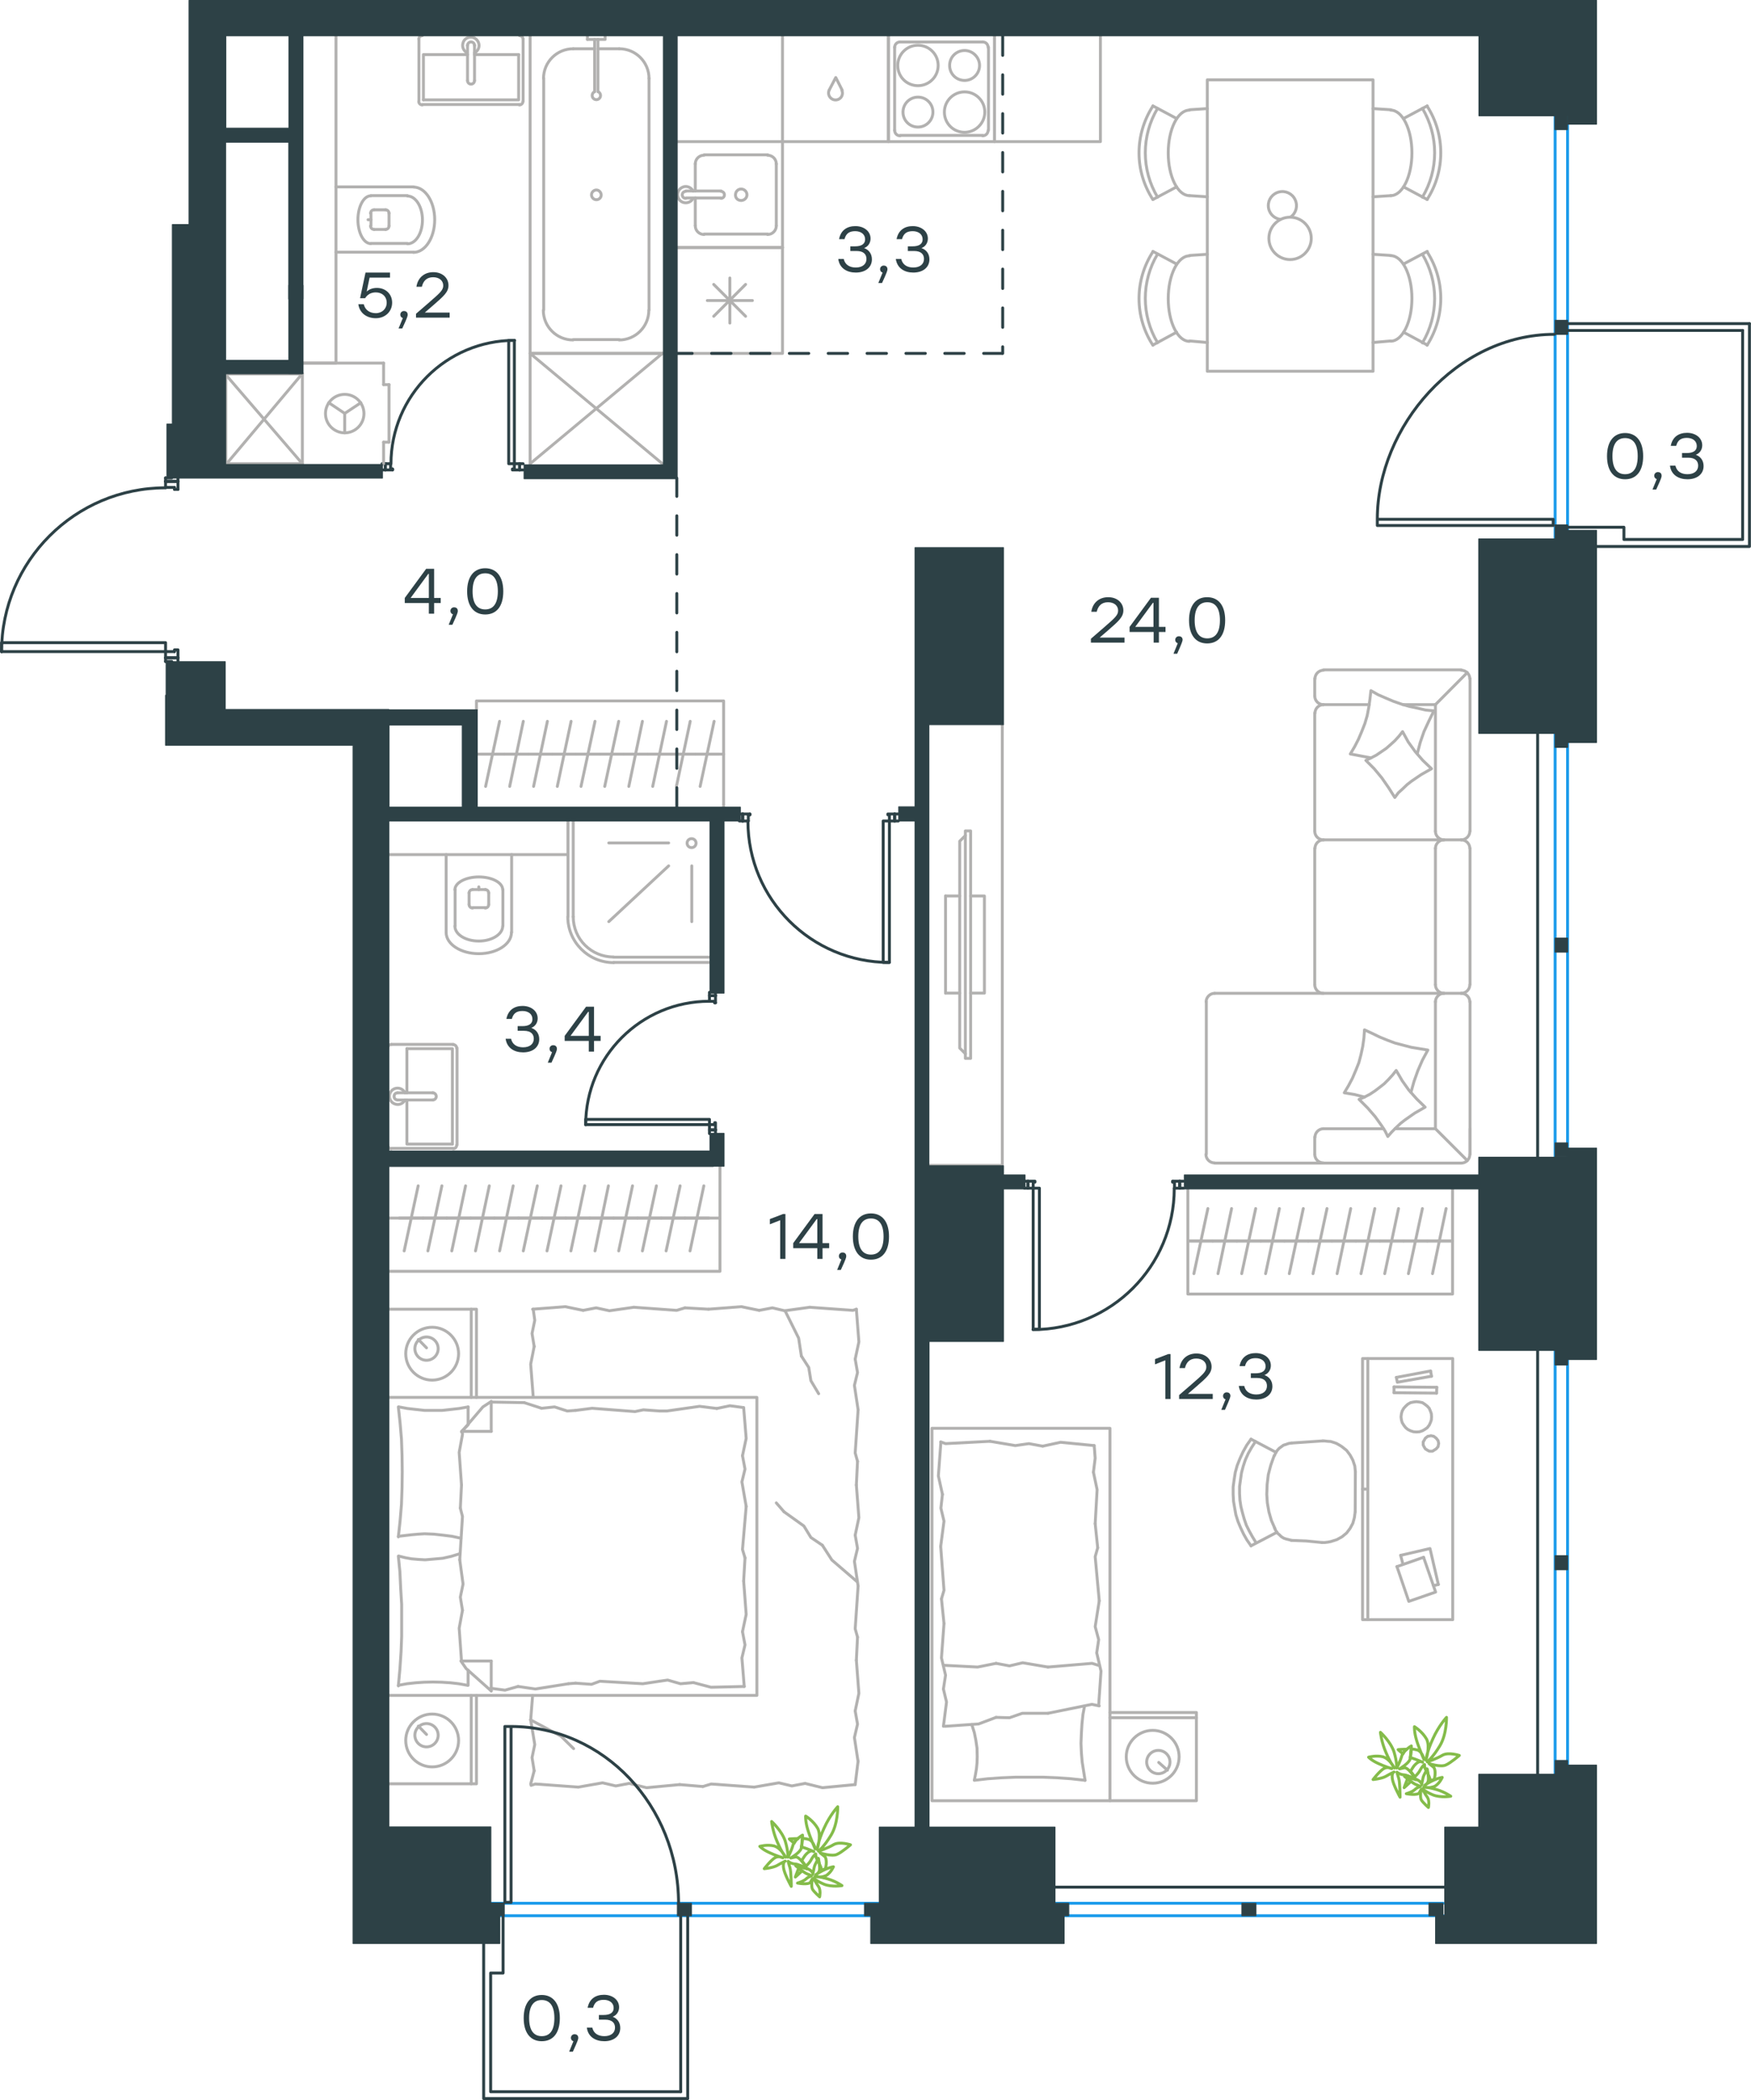 <?xml version="1.0" encoding="utf-8"?>
<!-- Generator: Adobe Illustrator 26.5.0, SVG Export Plug-In . SVG Version: 6.00 Build 0)  -->
<svg version="1.1" id="Слой_1" xmlns="http://www.w3.org/2000/svg" xmlns:xlink="http://www.w3.org/1999/xlink" x="0px" y="0px"
	 viewBox="0 0 901.1 1081" style="enable-background:new 0 0 901.1 1081;" xml:space="preserve">
<style type="text/css">
	.st0{fill:none;stroke:#B2B1B0;stroke-width:1.5;stroke-linecap:round;stroke-linejoin:round;stroke-miterlimit:10;}
	.st1{fill:none;stroke:#2D4146;stroke-width:1.5;stroke-linecap:round;stroke-linejoin:round;stroke-miterlimit:22.926;}
	.st2{fill:none;stroke:#1D9CEB;stroke-width:1.5;stroke-linecap:round;stroke-linejoin:round;stroke-miterlimit:22.926;}
	
		.st3{fill:none;stroke:#2D4146;stroke-width:1.5;stroke-linecap:round;stroke-linejoin:round;stroke-miterlimit:22.926;stroke-dasharray:10;}
	
		.st4{fill-rule:evenodd;clip-rule:evenodd;fill:#2D4146;stroke:#2D4146;stroke-width:0.5;stroke-linecap:round;stroke-linejoin:round;stroke-miterlimit:10;}
	.st5{fill:#2D4146;}
	.st6{fill:none;stroke:#84BC4A;stroke-width:1.5;stroke-linecap:round;stroke-linejoin:round;stroke-miterlimit:22.926;}
</style>
<g>
	<rect x="116.2" y="192.5" class="st0" width="39.4" height="46.2"/>
	<line class="st0" x1="155.6" y1="238.7" x2="115.7" y2="192.3"/>
	<line class="st0" x1="116.2" y1="239.2" x2="155.6" y2="192.3"/>
</g>
<line class="st1" x1="607.1" y1="611.6" x2="609" y2="611.6"/>
<polyline class="st1" points="527.2,611.6 529,611.6 531.7,611.6 "/>
<line class="st1" x1="604.4" y1="611.6" x2="607.1" y2="611.6"/>
<path class="st1" d="M531.6,684.4c40.1,0,72.7-32.5,72.7-72.7"/>
<line class="st1" x1="607.1" y1="608" x2="603.5" y2="608"/>
<line class="st1" x1="529" y1="608" x2="527.2" y2="608"/>
<line class="st1" x1="531.7" y1="611.6" x2="531.7" y2="608.5"/>
<polyline class="st1" points="529,608 532.6,608 532.6,608.5 531.7,608.5 "/>
<line class="st1" x1="604.4" y1="608.5" x2="603.5" y2="608.5"/>
<line class="st1" x1="609" y1="608" x2="607.1" y2="608"/>
<line class="st1" x1="604.4" y1="611.6" x2="604.4" y2="608.5"/>
<line class="st1" x1="603.5" y1="608.5" x2="603.5" y2="608"/>
<line class="st1" x1="529" y1="611.6" x2="529" y2="608"/>
<line class="st1" x1="607.1" y1="611.6" x2="607.1" y2="608"/>
<line class="st1" x1="529" y1="611.6" x2="529" y2="608"/>
<line class="st1" x1="607.1" y1="611.6" x2="607.1" y2="608"/>
<polygon class="st1" points="531.7,631.6 531.7,684.2 534.9,684.2 534.9,664.4 534.9,611.6 531.7,611.6 "/>
<line class="st1" x1="365.1" y1="512.5" x2="365.1" y2="510.8"/>
<polyline class="st1" points="365.1,583.5 365.1,581.6 365.1,578.9 "/>
<line class="st1" x1="365.1" y1="515.4" x2="365.1" y2="512.5"/>
<path class="st1" d="M365,515.4c-35.1,0-63.6,28.5-63.6,63.6"/>
<line class="st1" x1="368.2" y1="512.5" x2="368.2" y2="516.2"/>
<line class="st1" x1="368.2" y1="581.6" x2="368.2" y2="583.5"/>
<line class="st1" x1="365.1" y1="578.9" x2="367.8" y2="578.9"/>
<polyline class="st1" points="368.2,581.6 368.2,577.9 367.8,577.9 367.8,578.9 "/>
<line class="st1" x1="367.8" y1="515.4" x2="367.8" y2="516.2"/>
<line class="st1" x1="368.2" y1="510.8" x2="368.2" y2="512.5"/>
<line class="st1" x1="365.1" y1="515.4" x2="367.8" y2="515.4"/>
<line class="st1" x1="367.8" y1="516.2" x2="368.2" y2="516.2"/>
<line class="st1" x1="365.1" y1="581.6" x2="368.2" y2="581.6"/>
<line class="st1" x1="365.1" y1="512.5" x2="368.2" y2="512.5"/>
<line class="st1" x1="365.1" y1="581.6" x2="368.2" y2="581.6"/>
<line class="st1" x1="365.1" y1="512.5" x2="368.2" y2="512.5"/>
<polygon class="st1" points="301.4,578.9 301.4,576.2 321.4,576.2 365.1,576.2 365.1,578.9 345.1,578.9 "/>
<g>
	<line class="st1" x1="198.3" y1="238.7" x2="196.6" y2="238.7"/>
	<polyline class="st1" points="269.2,238.7 267.4,238.7 264.7,238.7 	"/>
	<line class="st1" x1="201" y1="238.7" x2="198.3" y2="238.7"/>
	<path class="st1" d="M201.2,238.8c0-35.1,28.5-63.6,63.6-63.6"/>
	<line class="st1" x1="198.3" y1="241.9" x2="202" y2="241.9"/>
	<line class="st1" x1="267.4" y1="241.9" x2="269.2" y2="241.9"/>
	<line class="st1" x1="264.7" y1="238.7" x2="264.7" y2="241.4"/>
	<polyline class="st1" points="267.4,241.9 263.7,241.9 263.7,241.4 264.7,241.4 	"/>
	<line class="st1" x1="201" y1="241.4" x2="202" y2="241.4"/>
	<line class="st1" x1="196.6" y1="241.9" x2="198.3" y2="241.9"/>
	<line class="st1" x1="201" y1="238.7" x2="201" y2="241.4"/>
	<line class="st1" x1="202" y1="241.4" x2="202" y2="241.9"/>
	<line class="st1" x1="267.4" y1="238.7" x2="267.4" y2="241.9"/>
	<line class="st1" x1="198.3" y1="238.7" x2="198.3" y2="241.9"/>
	<line class="st1" x1="267.4" y1="238.7" x2="267.4" y2="241.9"/>
	<line class="st1" x1="198.3" y1="238.7" x2="198.3" y2="241.9"/>
	<polygon class="st1" points="264.7,175.2 261.8,175.2 261.8,195 261.8,238.7 264.7,238.7 264.7,218.7 	"/>
</g>
<line class="st1" x1="382.2" y1="422.6" x2="380.5" y2="422.6"/>
<polyline class="st1" points="462.3,422.6 460.4,422.6 457.7,422.6 "/>
<line class="st1" x1="385.1" y1="422.6" x2="382.2" y2="422.6"/>
<path class="st1" d="M384.9,422.7c0,40.1,32.5,72.7,72.7,72.7"/>
<line class="st1" x1="382.2" y1="419" x2="385.9" y2="419"/>
<line class="st1" x1="460.4" y1="419" x2="462.3" y2="419"/>
<line class="st1" x1="457.7" y1="422.6" x2="457.7" y2="419.4"/>
<polyline class="st1" points="460.4,419 456.9,419 456.9,419.4 457.7,419.4 "/>
<line class="st1" x1="385.1" y1="419.4" x2="385.9" y2="419.4"/>
<line class="st1" x1="380.5" y1="419" x2="382.2" y2="419"/>
<line class="st1" x1="385.1" y1="422.6" x2="385.1" y2="419.4"/>
<line class="st1" x1="385.9" y1="419.4" x2="385.9" y2="419"/>
<line class="st1" x1="460.4" y1="422.6" x2="460.4" y2="419"/>
<line class="st1" x1="382.2" y1="422.6" x2="382.2" y2="419"/>
<line class="st1" x1="460.4" y1="422.6" x2="460.4" y2="419"/>
<line class="st1" x1="382.2" y1="422.6" x2="382.2" y2="419"/>
<polygon class="st1" points="457.7,495.4 454.5,495.4 454.5,475.3 454.5,422.6 457.7,422.6 457.7,442.6 "/>
<line class="st1" x1="85.2" y1="247.8" x2="85.2" y2="246"/>
<polyline class="st1" points="85.2,340.5 85.2,338.6 85.2,335.4 "/>
<line class="st1" x1="85.2" y1="250.9" x2="85.2" y2="247.8"/>
<path class="st1" d="M85.2,251.1c-46.6,0-84.4,37.8-84.4,84.4"/>
<line class="st1" x1="91.6" y1="247.8" x2="91.6" y2="251.9"/>
<line class="st1" x1="91.6" y1="338.6" x2="91.6" y2="340.5"/>
<line class="st1" x1="85.2" y1="335.4" x2="89.8" y2="335.4"/>
<polyline class="st1" points="91.6,338.6 91.6,334.5 89.8,334.5 89.8,335.4 "/>
<polyline class="st1" points="85.2,340.5 85.7,340.5 88.4,340.5 "/>
<line class="st1" x1="89.8" y1="250.9" x2="89.8" y2="251.9"/>
<line class="st1" x1="91.6" y1="246" x2="91.6" y2="247.8"/>
<polyline class="st1" points="85.2,246 85.7,246 88.4,246 "/>
<line class="st1" x1="85.2" y1="250.9" x2="89.8" y2="250.9"/>
<line class="st1" x1="89.8" y1="251.9" x2="91.6" y2="251.9"/>
<line class="st1" x1="85.2" y1="338.6" x2="91.6" y2="338.6"/>
<line class="st1" x1="85.2" y1="247.8" x2="91.6" y2="247.8"/>
<line class="st1" x1="85.2" y1="338.6" x2="91.6" y2="338.6"/>
<line class="st1" x1="85.2" y1="247.8" x2="91.6" y2="247.8"/>
<polygon class="st1" points="0.8,335.4 0.8,330.8 20.8,330.8 85.2,330.8 85.2,335.4 65.2,335.4 "/>
<line class="st0" x1="318.7" y1="25.1" x2="307.7" y2="25.1"/>
<path class="st0" d="M306,47.2c-0.9,0.4-1.4,1.4-1.2,2.4c0.2,1,1.1,1.7,2.1,1.7c1,0,1.9-0.7,2.1-1.7c0.2-1-0.3-2-1.2-2.4"/>
<line class="st0" x1="307.7" y1="20.3" x2="307.7" y2="47.2"/>
<line class="st0" x1="306" y1="20.3" x2="306" y2="47.2"/>
<line class="st0" x1="302.3" y1="20.3" x2="302.3" y2="18.4"/>
<polyline class="st0" points="302.3,20.3 311.4,20.3 311.4,18.4 "/>
<path class="st0" d="M306.9,97.8c-1.3,0-2.5,1.1-2.5,2.5c0,1.3,1.1,2.5,2.5,2.5c1.4,0,2.5-1.1,2.5-2.5
	C309.3,98.9,308.2,97.8,306.9,97.8"/>
<path class="st0" d="M334,40.4c0-8.5-6.9-15.3-15.3-15.3"/>
<path class="st0" d="M295,25.1c-8.5,0-15.3,6.9-15.3,15.3"/>
<path class="st0" d="M318.6,175c8.5,0,15.3-6.9,15.3-15.3"/>
<path class="st0" d="M279.6,159.7c0,8.5,6.9,15.3,15.3,15.3"/>
<line class="st0" x1="295" y1="25.1" x2="306" y2="25.1"/>
<line class="st0" x1="334" y1="40.3" x2="334" y2="159.6"/>
<line class="st0" x1="318.7" y1="174.8" x2="295" y2="174.8"/>
<line class="st0" x1="279.8" y1="159.6" x2="279.8" y2="40.3"/>
<polyline class="st0" points="340.9,181.9 272.8,181.9 272.8,18.4 "/>
<line class="st0" x1="252.8" y1="721.7" x2="269.8" y2="722"/>
<polyline class="st0" points="404,674.7 411,688.8 412.4,698 "/>
<polyline class="st0" points="412.4,698 416.2,703.9 417.3,710.7 421.3,717.4 "/>
<polyline class="st0" points="273.1,885.3 288.7,893.7 295.2,900.1 "/>
<polyline class="st0" points="441,814.1 428.1,803 423.2,795.4 "/>
<line class="st0" x1="403.5" y1="778.2" x2="399.5" y2="773.6"/>
<polyline class="st0" points="423.2,795.4 417.3,791.4 413.7,785.5 403.5,778.2 "/>
<line class="st0" x1="273.1" y1="918.3" x2="274.9" y2="911.5"/>
<line class="st0" x1="273.1" y1="885.3" x2="274.1" y2="872.7"/>
<polyline class="st0" points="274.9,911.5 273.8,904.7 275.2,898 273.1,885.3 "/>
<polyline class="st0" points="349.8,918.6 332.7,920.2 323.8,918 "/>
<polyline class="st0" points="297.6,919.9 275.5,918.3 273.3,919 "/>
<polyline class="st0" points="323.8,918 316.9,919.3 310.1,917.7 297.6,919.9 "/>
<polyline class="st0" points="440.1,918.6 423.2,920.2 414.3,918 "/>
<polyline class="st0" points="388.1,919.9 366,918.3 361.7,919.6 "/>
<polyline class="st0" points="414.3,918 407.5,919.3 400.8,917.7 388.1,919.9 "/>
<line class="st0" x1="361.7" y1="919.6" x2="349.8" y2="918.6"/>
<polyline class="st0" points="440.7,854.6 442,871.6 440.1,880.7 "/>
<polyline class="st0" points="440.1,880.7 441.3,887.5 439.7,894.4 441.6,906.9 "/>
<line class="st0" x1="441.6" y1="906.4" x2="440.1" y2="918.6"/>
<polyline class="st0" points="440.7,764.4 442,781.2 440.1,790.2 "/>
<polyline class="st0" points="441.6,816.4 440.1,838.4 441.3,842.7 "/>
<polyline class="st0" points="440.1,790.2 441.3,797 439.7,803.7 441.6,816.4 "/>
<line class="st0" x1="441.3" y1="842.7" x2="440.7" y2="854.6"/>
<polyline class="st0" points="440.7,673.9 442,690.7 440.1,699.6 "/>
<polyline class="st0" points="441.6,725.7 440.1,747.9 441.3,752.2 "/>
<polyline class="st0" points="440.1,699.6 441.3,706.5 439.7,713.1 441.6,725.7 "/>
<line class="st0" x1="441.3" y1="752.2" x2="440.7" y2="764.4"/>
<polyline class="st0" points="364.6,673.9 381.5,672.6 390.7,674.5 "/>
<polyline class="st0" points="416.7,672.9 438.9,674.5 440.7,673.9 "/>
<polyline class="st0" points="390.7,674.5 397.5,673.2 403.8,674.7 416.7,672.9 "/>
<polyline class="st0" points="274.1,673.9 290.9,672.6 300.1,674.5 "/>
<polyline class="st0" points="326.2,672.9 348.2,674.5 352.5,673.2 "/>
<polyline class="st0" points="300.1,674.5 306.8,673.2 313.6,674.7 326.2,672.9 "/>
<line class="st0" x1="352.5" y1="673.2" x2="364.6" y2="673.9"/>
<polyline class="st0" points="274.4,719 273.1,702.2 274.9,693.1 "/>
<polyline class="st0" points="274.9,693.1 273.8,686.4 275.2,679.6 274.4,673.9 "/>
<polyline class="st0" points="237.5,764.4 236.3,747.6 238,738.4 237.9,736.8 "/>
<polyline class="st0" points="237.5,855 236.3,838.1 238,828.9 "/>
<polyline class="st0" points="236.6,802.9 238,780.6 236.9,776.3 "/>
<polyline class="st0" points="238,828.9 236.9,822.1 238.3,815.4 236.6,802.9 "/>
<line class="st0" x1="236.9" y1="776.3" x2="237.5" y2="764.4"/>
<polyline class="st0" points="240.9,724.2 236.4,725 232,725.5 227.5,726 223.1,726 218.5,726 214,725.5 209.6,725 205.3,724.2 "/>
<polyline class="st0" points="205,724.2 205.9,732.5 206.6,740.8 206.9,749.2 207,757.6 206.9,766 206.6,774.4 205.9,782.8 
	205,791.1 "/>
<polyline class="st0" points="292.5,866.7 275.5,869.4 266.6,868.1 "/>
<polyline class="st0" points="266.6,868.1 259.9,870 253.1,869.1 252.5,869.1 "/>
<line class="st0" x1="296.2" y1="866.4" x2="292.5" y2="866.7"/>
<polyline class="st0" points="339.4,865.4 330.8,866.7 308.7,865.4 304.4,867 296.2,866.4 "/>
<polyline class="st0" points="383,868.1 365.9,868.5 356.8,866.1 "/>
<polyline class="st0" points="356.8,866.1 350.2,866.7 343.6,864.8 339.4,865.4 "/>
<polyline class="st0" points="343.2,726.3 360,723.9 368.9,725 "/>
<polyline class="st0" points="368.9,725 375.6,723.6 382.4,724.5 "/>
<line class="st0" x1="339.4" y1="726.3" x2="343.2" y2="726.3"/>
<polyline class="st0" points="296.2,726 304.7,724.9 326.8,726.6 331.1,725.7 339.4,726.3 "/>
<line class="st0" x1="269.8" y1="722" x2="278.7" y2="724.9"/>
<polyline class="st0" points="278.7,724.9 285.4,724.2 291.9,726.3 296.2,726 "/>
<polyline class="st0" points="205,790.8 211.8,790 215.2,789.7 218.5,789.5 223.3,789.7 227.9,790.2 232.6,790.8 237.2,791.8 "/>
<polyline class="st0" points="205,867.5 209.4,866.7 213.9,866.2 218.3,865.9 222.8,865.8 227.2,865.9 231.8,866.2 236.1,866.7 
	240.6,867.5 "/>
<polyline class="st0" points="236.8,799.7 232.3,801.1 227.9,802.1 223.4,802.5 218.8,802.9 215.3,802.7 211.8,802.4 208.5,801.8 
	205.3,801 "/>
<polyline class="st0" points="205,801 205.8,809.2 206.2,817.6 206.7,825.9 206.7,834.5 206.7,842.3 206.4,850.2 205.8,859.1 
	205,867.8 "/>
<polyline class="st0" points="382.7,813.8 384,831 382.1,839.9 "/>
<polyline class="st0" points="382.1,839.9 383.4,846.7 381.8,853.4 383,868.1 "/>
<polyline class="st0" points="382.7,724.5 384,740.4 382.1,749.3 "/>
<polyline class="st0" points="384,775.4 382.1,797.6 383.4,801.9 "/>
<polyline class="st0" points="382.1,749.3 383.4,756.2 381.8,762.8 384,775.4 "/>
<line class="st0" x1="383.4" y1="801.9" x2="382.7" y2="813.8"/>
<line class="st0" x1="252.8" y1="870.4" x2="252.8" y2="855"/>
<polyline class="st0" points="237.5,737.1 248.5,724.2 252.8,721.4 "/>
<line class="st0" x1="237.5" y1="855" x2="252.8" y2="855"/>
<line class="st0" x1="240.9" y1="724.2" x2="240.9" y2="733.1"/>
<polyline class="st0" points="252.8,870.4 239.9,858.9 237.2,855 "/>
<line class="st0" x1="252.8" y1="721.4" x2="252.8" y2="736.8"/>
<polyline class="st0" points="240.9,733.4 237.5,736.8 252.8,736.8 "/>
<line class="st0" x1="240.9" y1="859.7" x2="240.9" y2="867.5"/>
<line class="st0" x1="219.5" y1="693.8" x2="215.3" y2="689.5"/>
<path class="st0" d="M219.5,688.2c-3.3,0-6,2.7-6,6c0,3.3,2.7,6,6,6c3.3,0,6-2.7,6-6C225.5,690.9,222.8,688.2,219.5,688.2"/>
<path class="st0" d="M222.4,683.2c-7.5,0-13.6,6.1-13.6,13.6c0,7.5,6.1,13.6,13.6,13.6c7.5,0,13.6-6.1,13.6-13.6
	C236,689.4,229.9,683.2,222.4,683.2"/>
<line class="st0" x1="219.5" y1="892.8" x2="215.3" y2="888.5"/>
<path class="st0" d="M219.5,887.2c-3.3,0-6,2.7-6,6c0,3.3,2.7,6,6,6c3.3,0,6-2.7,6-6C225.5,889.9,222.8,887.2,219.5,887.2"/>
<path class="st0" d="M222.4,882.3c-7.5,0-13.6,6.1-13.6,13.6c0,7.5,6.1,13.6,13.6,13.6c7.5,0,13.6-6.1,13.6-13.6
	C236,888.4,229.9,882.3,222.4,882.3"/>
<line class="st0" x1="242.5" y1="719.3" x2="242.5" y2="673.9"/>
<line class="st0" x1="242.5" y1="918.2" x2="242.5" y2="872.7"/>
<polyline class="st0" points="199.7,673.9 245.2,673.9 245.2,719.3 "/>
<polyline class="st0" points="199.7,918.2 245.2,918.2 245.2,872.7 "/>
<polyline class="st0" points="199.7,719.3 389.5,719.3 389.5,872.7 199.7,872.7 "/>
<line class="st0" x1="205.5" y1="627" x2="217.7" y2="627"/>
<line class="st0" x1="215.2" y1="610.4" x2="208" y2="643.9"/>
<line class="st0" x1="217.7" y1="627" x2="229.9" y2="627"/>
<line class="st0" x1="227.4" y1="610.4" x2="220.2" y2="643.9"/>
<line class="st0" x1="229.9" y1="627" x2="242.2" y2="627"/>
<line class="st0" x1="239.6" y1="610.4" x2="232.5" y2="643.9"/>
<line class="st0" x1="242.2" y1="627" x2="254.4" y2="627"/>
<line class="st0" x1="251.8" y1="610.4" x2="244.7" y2="643.9"/>
<line class="st0" x1="254.4" y1="627" x2="266.8" y2="627"/>
<line class="st0" x1="264.1" y1="610.4" x2="257.1" y2="643.9"/>
<line class="st0" x1="266.8" y1="627" x2="279" y2="627"/>
<line class="st0" x1="276.5" y1="610.4" x2="269.3" y2="643.9"/>
<line class="st0" x1="279" y1="627" x2="291.2" y2="627"/>
<line class="st0" x1="288.7" y1="610.4" x2="281.5" y2="643.9"/>
<line class="st0" x1="199.7" y1="627" x2="370.5" y2="627"/>
<line class="st0" x1="291.2" y1="627" x2="303.5" y2="627"/>
<line class="st0" x1="300.9" y1="610.4" x2="293.8" y2="643.9"/>
<line class="st0" x1="303.5" y1="627" x2="315.8" y2="627"/>
<line class="st0" x1="313.1" y1="610.4" x2="306.2" y2="643.9"/>
<line class="st0" x1="315.8" y1="627" x2="328.1" y2="627"/>
<line class="st0" x1="325.5" y1="610.4" x2="318.4" y2="643.9"/>
<line class="st0" x1="328.1" y1="627" x2="340.3" y2="627"/>
<line class="st0" x1="337.8" y1="610.4" x2="330.6" y2="643.9"/>
<line class="st0" x1="340.3" y1="627" x2="352.5" y2="627"/>
<line class="st0" x1="350" y1="610.4" x2="342.8" y2="643.9"/>
<line class="st0" x1="352.5" y1="627" x2="364.8" y2="627"/>
<line class="st0" x1="362.2" y1="610.4" x2="355.1" y2="643.9"/>
<polyline class="st0" points="370.5,599.9 370.5,654.4 199.7,654.4 "/>
<line class="st0" x1="357.8" y1="116.1" x2="357.8" y2="101.9"/>
<path class="st0" d="M381.4,103.2c1.6,0,3-1.3,3-2.9c0-1.6-1.3-3-3-3c-1.6,0-2.9,1.3-2.9,3C378.4,101.9,379.7,103.2,381.4,103.2"/>
<path class="st0" d="M371,102.1c1,0,1.8-0.8,1.8-1.8c0-1-0.8-1.8-1.8-1.8"/>
<line class="st0" x1="353" y1="101.9" x2="371.1" y2="101.9"/>
<path class="st0" d="M352.9,98.5c-1,0-1.8,0.8-1.8,1.8c0,1,0.8,1.8,1.8,1.8"/>
<line class="st0" x1="353" y1="98.3" x2="371.1" y2="98.3"/>
<path class="st0" d="M356.7,98.4c-0.9-1.8-2.8-2.7-4.7-2.3c-1.9,0.5-3.3,2.1-3.3,4.1c0,2,1.4,3.7,3.3,4.1c1.9,0.4,3.9-0.5,4.7-2.3"
	/>
<path class="st0" d="M357.8,116.2c0,2.5,2,4.5,4.5,4.5"/>
<path class="st0" d="M362.3,79.9c-2.5,0-4.5,2-4.5,4.5"/>
<path class="st0" d="M395,120.7c2.5,0,4.5-2,4.5-4.5"/>
<path class="st0" d="M399.5,84.4c0-2.5-2-4.5-4.5-4.5"/>
<line class="st0" x1="362.4" y1="120.5" x2="395.1" y2="120.5"/>
<line class="st0" x1="399.5" y1="116.1" x2="399.5" y2="84.3"/>
<line class="st0" x1="395.1" y1="79.7" x2="362.4" y2="79.7"/>
<line class="st0" x1="357.8" y1="84.3" x2="357.8" y2="98.3"/>
<polyline class="st0" points="348.2,127.4 402.7,127.4 402.7,72.9 348.2,72.9 "/>
<line class="st0" x1="383.7" y1="162.8" x2="367.3" y2="146.4"/>
<line class="st0" x1="367.3" y1="162.8" x2="383.7" y2="146.4"/>
<line class="st0" x1="387.2" y1="154.7" x2="364" y2="154.7"/>
<line class="st0" x1="375.6" y1="166.3" x2="375.6" y2="143.1"/>
<line class="st0" x1="402.7" y1="127.4" x2="348.2" y2="127.4"/>
<polyline class="st0" points="348.2,181.9 402.7,181.9 402.7,127.4 "/>
<path class="st0" d="M426.7,46.4c-0.7,1.5-0.2,3.3,1.1,4.3c1.3,1,3.1,1,4.4,0c1.3-1,1.7-2.8,1-4.3"/>
<polyline class="st0" points="426.7,46.4 430.1,39.9 433.4,46.4 "/>
<polyline class="st0" points="402.7,18.4 402.7,72.9 457.2,72.9 457.2,18.4 "/>
<line class="st0" x1="370" y1="388.2" x2="357.8" y2="388.2"/>
<line class="st0" x1="360.3" y1="404.8" x2="367.5" y2="371.3"/>
<line class="st0" x1="357.8" y1="388.2" x2="345.5" y2="388.2"/>
<line class="st0" x1="348.1" y1="404.8" x2="355.2" y2="371.3"/>
<line class="st0" x1="345.5" y1="388.2" x2="333.3" y2="388.2"/>
<line class="st0" x1="335.9" y1="404.8" x2="343" y2="371.3"/>
<line class="st0" x1="333.3" y1="388.2" x2="320.9" y2="388.2"/>
<line class="st0" x1="323.6" y1="404.8" x2="330.6" y2="371.3"/>
<line class="st0" x1="372.4" y1="388.2" x2="245.2" y2="388.2"/>
<line class="st0" x1="320.9" y1="388.2" x2="308.7" y2="388.2"/>
<line class="st0" x1="311.2" y1="404.8" x2="318.4" y2="371.3"/>
<line class="st0" x1="308.7" y1="388.2" x2="296.5" y2="388.2"/>
<line class="st0" x1="299" y1="404.8" x2="306.2" y2="371.3"/>
<line class="st0" x1="296.5" y1="388.2" x2="284.2" y2="388.2"/>
<line class="st0" x1="286.8" y1="404.8" x2="293.9" y2="371.3"/>
<line class="st0" x1="284.2" y1="388.2" x2="272" y2="388.2"/>
<line class="st0" x1="274.6" y1="404.8" x2="281.7" y2="371.3"/>
<line class="st0" x1="272" y1="388.2" x2="259.6" y2="388.2"/>
<line class="st0" x1="262.3" y1="404.8" x2="269.3" y2="371.3"/>
<line class="st0" x1="259.6" y1="388.2" x2="247.4" y2="388.2"/>
<line class="st0" x1="249.9" y1="404.8" x2="257.1" y2="371.3"/>
<polyline class="st0" points="245.2,365.4 245.2,360.8 372.4,360.8 372.4,415.3 "/>
<path class="st0" d="M595.7,55.8c-8.4,14.1-8.4,31.6,0,45.7"/>
<path class="st0" d="M593.3,54.6c-9.5,14.7-9.5,33.5,0,48.1"/>
<line class="st0" x1="605.5" y1="96.2" x2="593.3" y2="102.7"/>
<line class="st0" x1="605.5" y1="61" x2="593.3" y2="54.5"/>
<line class="st0" x1="612.2" y1="56.5" x2="621.3" y2="55.9"/>
<line class="st0" x1="612.2" y1="100.7" x2="621.3" y2="101.3"/>
<path class="st0" d="M612.1,56.7c-6,0-10.9,9.8-10.9,22s4.9,22,10.9,22"/>
<path class="st0" d="M732,101.5c8.4-14.1,8.4-31.6,0-45.7"/>
<path class="st0" d="M734.4,102.7c9.4-14.6,9.4-33.5,0-48.1"/>
<line class="st0" x1="722.3" y1="96.2" x2="734.5" y2="102.7"/>
<line class="st0" x1="722.3" y1="61" x2="734.5" y2="54.5"/>
<line class="st0" x1="715.8" y1="56.5" x2="706.6" y2="55.9"/>
<line class="st0" x1="715.8" y1="100.7" x2="706.6" y2="101.3"/>
<path class="st0" d="M715.7,100.7c6,0,10.9-9.9,10.9-22s-4.9-22-10.9-22"/>
<path class="st0" d="M595.7,130.8c-8.4,14-8.4,31.6,0,45.6"/>
<path class="st0" d="M593.3,129.6c-9.5,14.7-9.5,33.5,0,48.1"/>
<line class="st0" x1="605.5" y1="171" x2="593.3" y2="177.6"/>
<line class="st0" x1="605.5" y1="135.9" x2="593.3" y2="129.4"/>
<line class="st0" x1="612.2" y1="131.5" x2="621.3" y2="130.9"/>
<line class="st0" x1="612.2" y1="175.5" x2="621.3" y2="176.3"/>
<path class="st0" d="M612.1,131.7c-6,0-10.9,9.9-10.9,22c0,12.2,4.9,22,10.9,22"/>
<path class="st0" d="M732,176.5c8.4-14.1,8.4-31.6,0-45.6"/>
<path class="st0" d="M734.4,177.7c9.4-14.7,9.4-33.5,0-48.1"/>
<line class="st0" x1="722.3" y1="171" x2="734.5" y2="177.6"/>
<line class="st0" x1="722.3" y1="135.9" x2="734.5" y2="129.4"/>
<line class="st0" x1="715.8" y1="131.5" x2="706.6" y2="130.9"/>
<line class="st0" x1="715.8" y1="175.5" x2="706.6" y2="176.3"/>
<path class="st0" d="M715.7,175.6c6,0,10.9-9.9,10.9-22c0-12.1-4.9-22-10.9-22"/>
<path class="st0" d="M664.2,111.7c2.8-2,3.8-5.7,2.3-8.9c-1.4-3.1-4.9-4.8-8.2-4c-3.4,0.8-5.7,3.8-5.6,7.2c0.1,3.5,2.6,6.3,6,6.9"/>
<path class="st0" d="M663.9,111.8c-6,0-10.9,4.9-10.9,10.9c0,6,4.9,10.9,10.9,10.9c6,0,10.9-4.9,10.9-10.9
	C674.8,116.7,669.9,111.8,663.9,111.8"/>
<rect x="621.3" y="41.1" class="st0" width="85.3" height="150"/>
<polyline class="st0" points="566.3,18.4 566.3,72.9 511.8,72.9 511.8,18.4 "/>
<line class="st0" x1="209.4" y1="562.5" x2="209.4" y2="539.8"/>
<polyline class="st0" points="209.4,566.2 209.4,588.9 232.8,588.9 "/>
<polyline class="st0" points="232.8,588.9 232.8,539.8 209.4,539.8 "/>
<path class="st0" d="M235,539.5c0-1-0.8-1.8-1.8-1.8"/>
<path class="st0" d="M233.2,591.3c1,0,1.8-0.8,1.8-1.8"/>
<path class="st0" d="M201.4,537.6c-1,0-1.8,0.8-1.8,1.8"/>
<path class="st0" d="M199.6,589.5c0,1,0.8,1.8,1.8,1.8"/>
<path class="st0" d="M222.7,566.2c1,0,1.8-0.8,1.8-1.8c0-1-0.8-1.9-1.8-1.9"/>
<line class="st0" x1="204.7" y1="562.5" x2="222.8" y2="562.5"/>
<path class="st0" d="M204.6,562.5c-1,0-1.8,0.8-1.8,1.9c0,1,0.8,1.8,1.8,1.8"/>
<line class="st0" x1="204.7" y1="566.2" x2="222.8" y2="566.2"/>
<path class="st0" d="M208.4,562.5c-0.9-1.8-2.8-2.7-4.7-2.3c-1.9,0.4-3.3,2.1-3.3,4.1c0,2,1.4,3.7,3.3,4.1c1.9,0.5,3.9-0.5,4.7-2.2"
	/>
<line class="st0" x1="201.5" y1="537.6" x2="233.3" y2="537.6"/>
<line class="st0" x1="235.2" y1="539.4" x2="235.2" y2="589.4"/>
<line class="st0" x1="233.3" y1="591.1" x2="201.5" y2="591.1"/>
<line class="st0" x1="246.4" y1="457.9" x2="246.4" y2="456.5"/>
<path class="st0" d="M249.7,467.4c1,0,1.8-0.8,1.8-1.8"/>
<path class="st0" d="M241.4,465.6c0,1,0.8,1.8,1.8,1.8"/>
<path class="st0" d="M251.5,459.7c0-1-0.8-1.8-1.8-1.8"/>
<path class="st0" d="M243.2,457.9c-1,0-1.8,0.8-1.8,1.8"/>
<line class="st0" x1="251.5" y1="459.6" x2="251.5" y2="465.5"/>
<line class="st0" x1="249.8" y1="467.2" x2="243.3" y2="467.2"/>
<line class="st0" x1="241.4" y1="465.5" x2="241.4" y2="459.6"/>
<line class="st0" x1="243.3" y1="457.9" x2="249.8" y2="457.9"/>
<path class="st0" d="M258.7,458c0-3.7-5.5-6.6-12.3-6.6c-6.8,0-12.3,3-12.3,6.6"/>
<line class="st0" x1="258.8" y1="476.6" x2="258.8" y2="457.9"/>
<path class="st0" d="M234.1,476.7c0,4.3,5.5,7.7,12.3,7.7c6.8,0,12.3-3.5,12.3-7.7"/>
<line class="st0" x1="234.2" y1="476.6" x2="234.2" y2="457.9"/>
<path class="st0" d="M229.6,480c0,6,7.5,10.9,16.8,10.9c9.3,0,16.8-4.9,16.8-10.9"/>
<line class="st0" x1="263.3" y1="479.9" x2="263.3" y2="439.9"/>
<line class="st0" x1="229.6" y1="479.9" x2="229.6" y2="439.9"/>
<polyline class="st0" points="292.3,422.6 292.3,439.9 199.7,439.9 "/>
<path class="st0" d="M472.4,44.1c5.8,0,10.4-4.7,10.4-10.4c0-5.8-4.7-10.4-10.4-10.4c-5.8,0-10.4,4.7-10.4,10.4
	C462,39.5,466.6,44.1,472.4,44.1"/>
<path class="st0" d="M472.4,65.4c4.3,0,7.7-3.5,7.7-7.7c0-4.3-3.4-7.7-7.7-7.7c-4.3,0-7.7,3.5-7.7,7.7
	C464.7,62,468.1,65.4,472.4,65.4"/>
<path class="st0" d="M496.4,68.1c5.7,0,10.4-4.7,10.4-10.4c0-5.8-4.7-10.4-10.4-10.4c-5.8,0-10.4,4.7-10.4,10.4
	C486,63.5,490.6,68.1,496.4,68.1"/>
<path class="st0" d="M496.4,41.4c4.3,0,7.7-3.5,7.7-7.7s-3.5-7.7-7.7-7.7c-4.3,0-7.7,3.4-7.7,7.7S492.1,41.4,496.4,41.4"/>
<path class="st0" d="M460.4,67.1c0,1.5,1.2,2.8,2.8,2.8"/>
<path class="st0" d="M463.2,21.6c-1.6,0-2.8,1.3-2.8,2.8"/>
<path class="st0" d="M505.7,69.9c1.6,0,2.8-1.3,2.8-2.8"/>
<path class="st0" d="M508.5,24.4c0-1.6-1.2-2.8-2.8-2.8"/>
<line class="st0" x1="460.4" y1="67" x2="460.4" y2="24.3"/>
<line class="st0" x1="505.8" y1="69.7" x2="463.2" y2="69.7"/>
<line class="st0" x1="508.7" y1="24.3" x2="508.7" y2="67"/>
<line class="st0" x1="463.2" y1="21.6" x2="505.8" y2="21.6"/>
<polyline class="st0" points="511.8,18.4 511.8,72.9 457.2,72.9 457.2,18.4 "/>
<path class="st0" d="M292.2,471.9c0,13,10.6,23.6,23.6,23.6"/>
<path class="st0" d="M295,471.9c0,11.5,9.3,20.7,20.7,20.7"/>
<line class="st0" x1="344.1" y1="445.7" x2="313.3" y2="474.4"/>
<line class="st0" x1="356" y1="445.7" x2="356" y2="474.4"/>
<line class="st0" x1="344.1" y1="433.9" x2="313.3" y2="433.9"/>
<path class="st0" d="M353.6,434c0,1.3,1,2.3,2.3,2.3s2.3-1,2.3-2.3c0-1.3-1-2.3-2.3-2.3S353.6,432.7,353.6,434"/>
<line class="st0" x1="295" y1="471.9" x2="295" y2="422.6"/>
<line class="st0" x1="365.1" y1="492.7" x2="315.8" y2="492.7"/>
<line class="st0" x1="292.3" y1="471.9" x2="292.3" y2="422.6"/>
<line class="st0" x1="365.1" y1="495.4" x2="315.8" y2="495.4"/>
<polyline class="st0" points="515.8,372.7 515.8,599.9 477.7,599.9 "/>
<line class="st0" x1="486.6" y1="511.2" x2="493.9" y2="511.2"/>
<line class="st0" x1="486.6" y1="461.2" x2="493.9" y2="461.2"/>
<polyline class="st0" points="496.8,430.1 493.9,433 493.9,539.5 496.8,542.4 "/>
<rect x="496.8" y="427.7" class="st0" width="2.7" height="117.1"/>
<polyline class="st0" points="499.5,461.2 506.6,461.2 506.6,511.2 499.5,511.2 "/>
<line class="st0" x1="486.6" y1="511.2" x2="486.6" y2="461.2"/>
<line class="st0" x1="190.9" y1="113.1" x2="189.4" y2="113.1"/>
<path class="st0" d="M200.2,109.8c0-1-0.8-1.8-1.8-1.8"/>
<path class="st0" d="M198.4,118.1c1,0,1.8-0.8,1.8-1.8"/>
<path class="st0" d="M192.5,108c-1,0-1.8,0.8-1.8,1.8"/>
<path class="st0" d="M190.7,116.3c0,1,0.8,1.8,1.8,1.8"/>
<line class="st0" x1="192.6" y1="108" x2="198.5" y2="108"/>
<line class="st0" x1="200.2" y1="109.7" x2="200.2" y2="116.2"/>
<line class="st0" x1="198.5" y1="118.1" x2="192.6" y2="118.1"/>
<line class="st0" x1="190.9" y1="116.2" x2="190.9" y2="109.7"/>
<path class="st0" d="M190.8,100.8c-3.6,0-6.6,5.5-6.6,12.3c0,6.8,3,12.3,6.6,12.3"/>
<line class="st0" x1="209.7" y1="100.7" x2="190.9" y2="100.7"/>
<path class="st0" d="M209.7,125.5c4.3,0,7.7-5.5,7.7-12.3c0-6.8-3.5-12.3-7.7-12.3"/>
<line class="st0" x1="209.7" y1="125.3" x2="190.9" y2="125.3"/>
<path class="st0" d="M212.8,129.9c6,0,10.9-7.5,10.9-16.8c0-9.3-4.9-16.8-10.9-16.8"/>
<line class="st0" x1="212.9" y1="96.2" x2="172.9" y2="96.2"/>
<line class="st0" x1="212.9" y1="129.8" x2="172.9" y2="129.8"/>
<polyline class="st0" points="172.9,18.4 172.9,186.9 155.6,186.9 "/>
<line class="st0" x1="244.2" y1="28.1" x2="266.9" y2="28.1"/>
<polyline class="st0" points="240.6,28.1 217.9,28.1 217.9,51.4 "/>
<polyline class="st0" points="217.9,51.4 266.9,51.4 266.9,28.1 "/>
<path class="st0" d="M267.3,54c1,0,1.8-0.8,1.8-1.8"/>
<path class="st0" d="M215.5,52.2c0,1,0.8,1.8,1.8,1.8"/>
<path class="st0" d="M269.2,20.2c0-1-0.8-1.8-1.8-1.8"/>
<path class="st0" d="M217.3,18.4c-1,0-1.8,0.8-1.8,1.8"/>
<path class="st0" d="M240.6,41.5c0,1,0.8,1.8,1.8,1.8c1,0,1.8-0.8,1.8-1.8"/>
<line class="st0" x1="244.2" y1="23.3" x2="244.2" y2="41.4"/>
<path class="st0" d="M244.2,23.4c0-1-0.8-1.8-1.8-1.8c-1,0-1.8,0.8-1.8,1.8"/>
<line class="st0" x1="240.6" y1="23.3" x2="240.6" y2="41.4"/>
<path class="st0" d="M244.2,27.2c1.7-0.9,2.7-2.8,2.2-4.8c-0.5-1.9-2.2-3.3-4.1-3.3c-2,0-3.7,1.3-4.1,3.3c-0.5,1.9,0.5,3.9,2.2,4.8"
	/>
<line class="st0" x1="269.2" y1="20.1" x2="269.2" y2="52.1"/>
<line class="st0" x1="267.4" y1="53.8" x2="217.4" y2="53.8"/>
<line class="st0" x1="215.6" y1="52.1" x2="215.6" y2="20.1"/>
<g>
	<line class="st0" x1="197.4" y1="198" x2="200.2" y2="198"/>
	<line class="st0" x1="197.4" y1="227.6" x2="200.2" y2="227.6"/>
	<line class="st0" x1="197.4" y1="186.9" x2="197.4" y2="198"/>
	<line class="st0" x1="197.4" y1="238.7" x2="197.4" y2="227.6"/>
	<polyline class="st0" points="169.2,207.3 177.4,212.8 185.7,207.3 	"/>
	<line class="st0" x1="177.4" y1="212.8" x2="177.4" y2="222.8"/>
	<path class="st0" d="M177.4,203c-5.5,0-9.9,4.5-9.9,9.9c0,5.5,4.5,9.9,9.9,9.9c5.5,0,9.9-4.5,9.9-9.9
		C187.3,207.4,182.8,203,177.4,203"/>
	<line class="st0" x1="154.7" y1="186.9" x2="197.4" y2="186.9"/>
	<line class="st0" x1="200.2" y1="198" x2="200.2" y2="227.6"/>
</g>
<line class="st0" x1="611.9" y1="638.8" x2="624.1" y2="638.8"/>
<line class="st0" x1="621.6" y1="622.1" x2="614.4" y2="655.6"/>
<line class="st0" x1="624.1" y1="638.8" x2="636.5" y2="638.8"/>
<line class="st0" x1="633.8" y1="622.1" x2="626.8" y2="655.6"/>
<line class="st0" x1="636.5" y1="638.8" x2="648.8" y2="638.8"/>
<line class="st0" x1="646.2" y1="622.1" x2="639" y2="655.6"/>
<line class="st0" x1="648.8" y1="638.8" x2="661" y2="638.8"/>
<line class="st0" x1="658.4" y1="622.1" x2="651.3" y2="655.6"/>
<line class="st0" x1="661" y1="638.8" x2="673.2" y2="638.8"/>
<line class="st0" x1="670.7" y1="622.1" x2="663.5" y2="655.6"/>
<line class="st0" x1="611.3" y1="638.8" x2="747.5" y2="638.8"/>
<line class="st0" x1="673.2" y1="638.8" x2="685.4" y2="638.8"/>
<line class="st0" x1="682.9" y1="622.1" x2="675.7" y2="655.6"/>
<line class="st0" x1="685.4" y1="638.8" x2="697.8" y2="638.8"/>
<line class="st0" x1="695.1" y1="622.1" x2="688.1" y2="655.6"/>
<line class="st0" x1="697.8" y1="638.8" x2="710.1" y2="638.8"/>
<line class="st0" x1="707.5" y1="622.1" x2="700.4" y2="655.6"/>
<line class="st0" x1="710.1" y1="638.8" x2="722.3" y2="638.8"/>
<line class="st0" x1="719.7" y1="622.1" x2="712.6" y2="655.6"/>
<line class="st0" x1="722.3" y1="638.8" x2="734.5" y2="638.8"/>
<line class="st0" x1="732" y1="622.1" x2="724.8" y2="655.6"/>
<line class="st0" x1="734.5" y1="638.8" x2="746.9" y2="638.8"/>
<line class="st0" x1="744.2" y1="622.1" x2="737.2" y2="655.6"/>
<polyline class="st0" points="747.5,611.6 747.5,666.1 611.3,666.1 611.3,611.6 "/>
<polyline class="st0" points="558.4,916.4 556.9,906.9 556.5,902.1 556.3,897.4 556.5,892.3 556.8,887.4 557.3,882.6 558.1,878.3 
	"/>
<polyline class="st0" points="500.1,887.7 501.4,891.8 502.2,895.8 502.8,899.9 502.9,904.2 502.8,907.4 502.5,910.4 502,913.4 
	501.4,916.4 508.3,915.6 515.5,915.1 522.6,914.8 529.8,914.8 536.9,914.8 544.1,915.1 551.2,915.6 558.4,916.4 "/>
<polyline class="st0" points="512.6,884 503.6,887.4 486.3,888.6 "/>
<polyline class="st0" points="565.7,878.1 561.9,877.3 539.3,881.9 "/>
<polyline class="st0" points="539.3,881.9 526.1,881.9 519.5,884.2 512.6,884 "/>
<polyline class="st0" points="485.5,888.6 487.1,876.1 485.5,869.4 "/>
<polyline class="st0" points="536.6,744.4 545.8,742.4 563.1,744.1 "/>
<polyline class="st0" points="484.1,742.2 486.6,743.1 509.5,741.9 "/>
<polyline class="st0" points="509.5,741.9 522.5,744.1 529.5,743.1 536.6,744.4 "/>
<polyline class="st0" points="562.7,757.8 564.6,766.8 563.6,784.3 "/>
<polyline class="st0" points="563.1,744.1 563.6,750.6 562.7,757.8 "/>
<polyline class="st0" points="564.4,850.8 566.6,860.2 565.4,877.7 "/>
<polyline class="st0" points="564.9,796.7 563.6,801.3 565.7,824 "/>
<polyline class="st0" points="565.7,824 563.6,837.3 565.4,844 564.4,850.8 "/>
<line class="st0" x1="563.6" y1="784.3" x2="564.9" y2="796.7"/>
<polyline class="st0" points="485.5,869.4 486.6,862.3 484.5,853.4 485.8,835.7 "/>
<polyline class="st0" points="485,769.2 482.9,759.7 484.2,742.4 "/>
<polyline class="st0" points="484.5,823 485.8,818.6 484.1,796 "/>
<polyline class="st0" points="484.1,796 485.8,783 484.2,776.3 485,769.2 "/>
<line class="st0" x1="485.8" y1="835.7" x2="484.5" y2="823"/>
<polyline class="st0" points="512.6,856.2 503.1,858.1 485.8,857.2 "/>
<polyline class="st0" points="565.2,857.2 562,856.2 539.3,858.1 "/>
<polyline class="st0" points="539.3,858.1 526.3,855.9 519.5,857.5 512.6,856.2 "/>
<line class="st0" x1="596.3" y1="907.2" x2="600.8" y2="911.2"/>
<path class="st0" d="M590.1,907c0,3.3,2.7,6,6,6c3.3,0,6-2.7,6-6c0-3.3-2.7-6-6-6C592.8,901,590.1,903.7,590.1,907"/>
<rect x="479.6" y="735.2" class="st0" width="91.6" height="191.7"/>
<path class="st0" d="M579.6,904.3c0,7.5,6.1,13.6,13.6,13.6c7.5,0,13.6-6.1,13.6-13.6c0-7.5-6.1-13.6-13.6-13.6
	C585.7,890.7,579.6,896.8,579.6,904.3"/>
<line class="st0" x1="615.7" y1="884.2" x2="571.2" y2="884.2"/>
<polyline class="st0" points="571.2,926.9 615.7,926.9 615.7,881.5 571.2,881.5 "/>
<line class="st0" x1="703.9" y1="766.5" x2="701.2" y2="766.5"/>
<polygon class="st0" points="736.7,729.3 736.6,727.7 736.1,726.3 735.5,724.9 734.5,723.8 733.2,722.8 732,722 730.5,721.7 
	728.9,721.5 727.4,721.7 725.9,722 724.5,722.8 723.4,723.8 722.4,724.9 721.6,726.3 721.2,727.7 721,729.3 721.2,730.9 
	721.6,732.3 722.4,733.6 723.4,734.9 724.5,735.8 725.9,736.5 727.4,737 728.9,737.1 730.5,737 732,736.5 733.2,735.8 734.5,734.9 
	735.5,733.6 736.1,732.3 736.6,730.9 "/>
<polygon class="st0" points="740.4,743 740.2,742.2 740.1,741.6 739.1,740.3 737.8,739.3 737.2,739.2 736.4,739 735.6,739.2 
	734.8,739.3 733.5,740.3 732.8,741.6 732.4,742.2 732.4,743 732.4,743.8 732.8,744.6 733.5,745.8 734.8,746.6 735.6,747 736.4,747 
	737.2,747 737.8,746.6 739.1,745.8 740.1,744.6 740.2,743.8 "/>
<polyline class="st0" points="736.7,708.4 719.1,711.5 718.6,709 "/>
<line class="st0" x1="732.6" y1="801.6" x2="718.9" y2="806.4"/>
<line class="st0" x1="718.6" y1="709" x2="736.2" y2="705.7"/>
<line class="st0" x1="717.4" y1="716.9" x2="717.4" y2="713.9"/>
<line class="st0" x1="736.2" y1="705.7" x2="736.7" y2="708.4"/>
<line class="st0" x1="717.4" y1="713.9" x2="739.4" y2="714.1"/>
<line class="st0" x1="720.8" y1="800.6" x2="722" y2="805.2"/>
<polyline class="st0" points="718.9,806.4 725,824.3 738.8,819.5 732.6,801.6 "/>
<line class="st0" x1="739.3" y1="717.1" x2="717.4" y2="716.9"/>
<polyline class="st0" points="740.2,815.6 735.9,797.1 720.8,800.6 "/>
<line class="st0" x1="739.4" y1="714.1" x2="739.3" y2="717.1"/>
<line class="st0" x1="737.7" y1="816.2" x2="740.2" y2="815.6"/>
<line class="st0" x1="703.9" y1="699.3" x2="703.9" y2="833.7"/>
<rect x="701.2" y="699.3" class="st0" width="46.4" height="134.4"/>
<polyline class="st0" points="664.6,742.8 663.2,743 661.8,743.5 660.5,743.9 659.4,744.7 658.3,745.5 657.3,746.6 656.5,747.8 
	655.9,749.2 "/>
<polyline class="st0" points="655.9,786.5 656.5,787.8 657.3,789.1 658.4,790 659.4,791 660.7,791.8 661.9,792.2 663.2,792.5 
	664.6,792.9 "/>
<polyline class="st0" points="680.3,794 681.8,794 683.4,793.8 684.9,793.5 688,792.5 690.7,791 693,789.1 694.8,786.7 696.2,784.1 
	697,781.2 697.4,778.2 "/>
<polyline class="st0" points="643.8,740.8 641.6,743.9 639.7,747.3 638.1,750.8 636.7,754.3 635.7,757.9 635.1,761.7 634.6,765.4 
	634.6,769.2 634.8,772.8 635.4,776.3 636,779.7 637.1,783.2 638.4,786.3 640,789.7 641.7,792.7 643.8,795.7 "/>
<polyline class="st0" points="655.7,749.3 654,754.1 652.7,759 652.1,764.1 651.9,769.2 652.2,773.6 653,778.2 654.3,782.7 
	656.1,786.8 "/>
<polyline class="st0" points="646.1,742 644.1,745.1 642.4,748.1 640.9,751.4 639.8,754.7 638.9,758.1 638.4,761.6 637.9,765.2 
	637.9,768.9 638.1,772.2 638.6,775.5 639.4,778.7 640.3,781.9 641.4,785.1 642.9,788.1 644.5,791 646.2,793.8 "/>
<polyline class="st0" points="697.5,757.6 697.2,754.6 696.2,751.6 694.8,749 693,746.6 690.5,744.6 689.2,743.8 687.8,743 
	686.4,742.5 684.8,742 683.2,741.9 681.5,741.7 680.7,741.7 "/>
<line class="st0" x1="643.8" y1="795.7" x2="657.2" y2="788.7"/>
<line class="st0" x1="643.8" y1="740.8" x2="656.7" y2="747.6"/>
<line class="st0" x1="680.7" y1="741.7" x2="664.6" y2="742.8"/>
<polyline class="st0" points="680.3,794 672.2,793.2 664.6,792.9 "/>
<line class="st0" x1="697.5" y1="757.6" x2="697.4" y2="778.2"/>
<line class="st0" x1="340.9" y1="181.9" x2="272.8" y2="238.7"/>
<polyline class="st0" points="272.8,238.7 272.8,181.9 340.9,238.7 "/>
<line class="st0" x1="272.8" y1="181.9" x2="340.9" y2="181.9"/>
<line class="st2" x1="452.3" y1="986.1" x2="252.3" y2="986.1"/>
<line class="st2" x1="452.2" y1="979.7" x2="252.3" y2="979.7"/>
<line class="st2" x1="742.8" y1="986.1" x2="542.8" y2="986.1"/>
<line class="st2" x1="742.7" y1="979.7" x2="542.8" y2="979.7"/>
<line class="st2" x1="806.7" y1="59.6" x2="806.7" y2="277.4"/>
<line class="st2" x1="800.3" y1="59.6" x2="800.3" y2="277.4"/>
<line class="st2" x1="806.7" y1="377.6" x2="806.7" y2="595.5"/>
<line class="st2" x1="800.3" y1="377.6" x2="800.3" y2="595.5"/>
<line class="st2" x1="806.7" y1="695.5" x2="806.7" y2="913.4"/>
<line class="st2" x1="800.3" y1="695.5" x2="800.3" y2="913.4"/>
<line class="st3" x1="516" y1="18.5" x2="516" y2="181.9"/>
<line class="st3" x1="348.3" y1="415.5" x2="348.3" y2="246.1"/>
<rect x="348.6" y="979.7" class="st4" width="7.2" height="6.4"/>
<rect x="639.1" y="979.7" class="st4" width="7.2" height="6.4"/>
<rect x="800.3" y="164.9" class="st4" width="6.4" height="7.2"/>
<rect x="800.3" y="482.9" class="st4" width="6.4" height="7.2"/>
<rect x="800.3" y="800.8" class="st4" width="6.4" height="7.2"/>
<polygon class="st4" points="806.7,908.6 806.7,906.2 800.3,906.2 800.3,913.3 781.9,913.3 761,913.3 761,940.5 743.5,940.5 
	743.5,986 742.6,986 742.6,979.7 735.4,979.7 735.4,986.1 738.8,986.1 738.8,995.7 738.8,1000.4 781.1,1000.4 821.6,1000.4 
	821.6,995.7 821.6,908.6 816.9,908.6 "/>
<polygon class="st4" points="806.7,273 806.7,270.2 800.3,270.2 800.3,277.4 761,277.4 761,377.5 806.5,377.5 806.5,377.6 
	800.3,377.6 800.3,384.7 806.7,384.7 806.7,382.2 816.9,382.2 821.6,382.2 821.6,273 816.9,273 "/>
<polygon class="st4" points="542.9,940.5 478.1,940.5 478.1,690.5 516.4,690.5 516.4,612 527.5,612 527.5,604.8 516.4,604.8 
	516.4,600.1 478,600.1 478,373 516.4,373 516.4,281.9 470.9,281.9 470.9,363.2 470.9,363.2 470.9,415.3 462.5,415.3 462.5,422.6 
	470.9,422.6 470.9,602.9 470.9,602.9 470.9,685.4 470.9,685.4 470.9,940.5 452.5,940.5 452.5,986 452.1,986 452.1,979.7 
	444.9,979.7 444.9,986.1 448.1,986.1 448.1,995.7 448.1,1000.4 547.6,1000.4 547.6,995.7 547.6,986.1 550,986.1 550,979.7 
	542.9,979.7 "/>
<polygon class="st4" points="806.7,591 806.7,588.3 800.3,588.3 800.3,595.4 806.5,595.4 806.5,595.7 761,595.7 761,604.8 
	609.5,604.8 609.5,612 761,612 761,695.1 806.5,695.1 806.5,695.5 800.3,695.5 800.3,702.6 806.7,702.6 806.7,699.8 816.9,699.8 
	821.6,699.8 821.6,591 816.9,591 "/>
<g>
	<path class="st5" d="M226.8,310.4h-3.4v5.5h-2.7v-5.5h-12.4v-2.6l11-15h4.1v15h3.4V310.4z M220.7,307.8v-12.4h-0.3l-9.1,12.4
		L220.7,307.8z"/>
	<path class="st5" d="M232.8,321.6h-1.9l2.2-5.4c-0.8-0.2-1.3-0.9-1.3-1.7c0-1.1,0.8-1.9,1.9-1.9c0.8,0,1.9,0.4,1.9,1.9
		C235.6,315.1,235.5,315.8,232.8,321.6z"/>
	<path class="st5" d="M259,304.4c0,7.6-3.4,11.9-9.3,11.9c-5.8,0-9.3-4.3-9.3-11.9s3.5-11.9,9.3-11.9
		C255.5,292.5,259,296.8,259,304.4z M256.2,304.4c0-6.6-2.6-9.3-6.5-9.3s-6.5,2.7-6.5,9.3c0,6.6,2.6,9.3,6.5,9.3
		S256.2,311,256.2,304.4z"/>
</g>
<g>
	<path class="st5" d="M602.4,697v23.1h-2.7v-19.9l-5.3,2.1v-2.7l6.8-2.6H602.4z"/>
	<path class="st5" d="M624.1,720.1h-17.3v-2l6.7-5.8c5.6-4.9,7.3-6.3,7.3-8.7c0-2.5-2-4.3-5.2-4.3c-3.3,0-5.1,1.9-5.8,4.9h-2.8
		c0.7-4.6,4-7.5,8.7-7.5c4.7,0,7.8,3,7.8,6.8c0,3.4-2.4,5.5-7.8,10.2l-4.4,3.8h12.8V720.1z"/>
	<path class="st5" d="M630.4,725.7h-1.9l2.2-5.4c-0.8-0.2-1.3-0.9-1.3-1.7c0-1.1,0.8-1.9,1.9-1.9c0.8,0,1.9,0.4,1.9,1.9
		C633.1,719.2,633,719.9,630.4,725.7z"/>
	<path class="st5" d="M654.8,713.6c0,4.2-3.4,6.8-8.3,6.8c-4.5,0-8.3-2.2-9-7h2.8c0.7,3.1,3.2,4.4,6.2,4.4c3.4,0,5.5-1.7,5.5-4.4
		c0-2.3-1.4-4.1-5.1-4.1h-3.2v-2.4h2.4c3.5,0,5.2-1.3,5.2-3.6c0-2.6-2.1-4.2-5.1-4.2c-2.8,0-4.7,1-5.5,4.1h-2.8
		c0.9-4.7,4.2-6.7,8.3-6.7c4.4,0,7.8,2.6,7.8,6.4c0,2.2-1.2,4.1-3.3,4.9C653.2,708.7,654.8,710.8,654.8,713.6z"/>
</g>
<g>
	<path class="st5" d="M277.5,534.9c0,4.2-3.4,6.8-8.3,6.8c-4.5,0-8.3-2.2-9-7h2.8c0.7,3.1,3.2,4.4,6.2,4.4c3.4,0,5.5-1.7,5.5-4.4
		c0-2.3-1.4-4.1-5.1-4.1h-3.2v-2.4h2.4c3.5,0,5.2-1.3,5.2-3.6c0-2.6-2.1-4.2-5.1-4.2c-2.8,0-4.7,1-5.5,4.1h-2.8
		c0.9-4.7,4.2-6.7,8.3-6.7c4.4,0,7.8,2.6,7.8,6.4c0,2.2-1.2,4.1-3.3,4.9C276,530,277.5,532.1,277.5,534.9z"/>
	<path class="st5" d="M283.8,547h-1.9l2.2-5.4c-0.8-0.2-1.3-0.9-1.3-1.7c0-1.1,0.8-1.9,1.9-1.9c0.8,0,1.9,0.4,1.9,1.9
		C286.6,540.5,286.5,541.2,283.8,547z"/>
	<path class="st5" d="M309.1,535.8h-3.4v5.5H303v-5.5h-12.4v-2.6l11-15h4.1v15h3.4V535.8z M303,533.2v-12.4h-0.3l-9.1,12.4
		L303,533.2z"/>
</g>
<path class="st1" d="M259.8,979.2h3.2v-90.5h-3.2V979.2z M263,888.7c47.6,0,86.2,40.8,86.2,91.1"/>
<path class="st4" d="M245.6,415.5v-50.1h-5.3h-2.5h-37.7v-0.2h-84.2v-4v-20.6H88.7h-2.5h-0.7v17.3h-0.3v25.7h30.7h65.8v556.8v60
	h75.5v-4.7v-9.7h2.3v-6.4h-6.9v-39.2h-52.5v-340h167v-0.1h5.5v-16.9h-7.2v9.1H200.1V422.6h165.3v88.6h7.2v-88.6h8.4v-7.1H245.6z
	 M237.9,415.5h-37.7v-31.9v-10.4h37.7V415.5z"/>
<g>
	<path class="st6" d="M734.5,906.9c0,0,2.9-2.3,6.5-8.3s3.4-14.6,3.4-14.6s-4,4.3-7,11c-3.1,6.7-3.6,11-3.6,11s2.3-6.7,0.4-10.7
		c-2.2-4-6.3-6.5-6.3-6.5s-0.2,2.7,1.1,7s3.8,9.9,3.8,9.9s-0.7-4-3.4-4.9c-0.7-0.2-2-0.5-3.2-0.5c-0.2,1.3-0.2,3.1-0.5,4.3
		c0.2,0.2,0.5,0.2,0.5,0.2c2.9,0.9,5.9,2.3,5.9,2.3s-1.4-1.4-4,1.4c-0.7,0.7-1.4,2-2.2,3.2c0.7,0.9,1.6,2.2,2.2,2.9
		c1.3-1.3,2.3-2.5,2.7-3.4c1.4-2.5,2.3-2.9,2.3-2.9s-0.2,1.3,0.7,2.9c0.4-0.5,0.5-0.7,0.5-0.7s0.2,1.1,0.5,2.5
		c0.5,1.1,1.1,2.3,1.4,3.8c0.5-0.4,1.1-0.5,1.8-0.9l0.2-0.2c0.5-2.5,0.5-5.2-0.5-6.1l-2.3-1.8c0,0,6.1,2,8.7,0.7
		c2.5-1.1,6.9-4.9,6.9-4.9s-5.4-1.8-8.5-0.2C739.2,905.4,734.5,906.9,734.5,906.9z M724,900.4c-2.3,0-4.5,0.2-4.5,0.2
		s1.1,1.1,2.5,2.2C722.6,901.6,723.1,900.9,724,900.4z M724.9,914.3c-0.2,0.2-0.2,0.5-0.4,0.7c0.7,0.2,1.8,0.5,2.7,0.7l0.2-0.2
		C726.9,915.2,726,914.6,724.9,914.3z M724.2,915.9c-0.9,2.3-1.6,4.3-1.6,4.3s1.6-1.4,3.4-3.1C725.5,916.8,724.8,916.2,724.2,915.9z
		 M737,920c0,0.2,0.2,0.5,0.2,0.5h0.2c0-0.2,0.2-0.4,0.2-0.7C737.2,920,737.2,920,737,920z"/>
	<path class="st6" d="M718.8,910.1c0,0,0.2-2.9-1.4-8.3c-1.8-5.4-7-10.1-7-10.1s0.5,5.1,2.9,10.5c2.3,5.4,4.3,7.9,4.3,7.9
		s-2.3-4.7-5.9-5.8c-3.6-0.9-7.4,0.2-7.4,0.2s1.4,1.6,4.9,3.2c3.4,1.6,7,2.7,7,2.7s-1.8-1.1-3.8-0.2c-2.2,1.1-5.8,5.8-5.8,5.8
		s4.3-0.4,6.5-1.6c2.2-1.3,4.3-2.3,4.3-2.3s-1.3,0.2-0.9,3.4c0.4,3.2,4,9.6,4,9.6s0-7.6-0.7-9.7c-0.7-2.2-0.9-3.2-0.9-3.2
		s1.4,1.3,3.8,1.4c1.8,0.2,4,1.6,5.4,2.3c0.2,0.2,0.5,0.2,0.5,0.2c-0.7-1.3-4-6.7-6.1-6.1l-2.3,0.5c0,0,4.7-2.7,5.4-4.9
		s0.7-6.9,0.7-6.9s-4,2.3-4.9,5.1C720.6,906.7,718.8,910.1,718.8,910.1z"/>
	<path class="st6" d="M732,920.8c0,0,1.4,1.4,5.4,3.1c4,1.6,9.2,0.7,9.2,0.7s-3.1-2.2-7.2-3.4c-4.3-1.3-6.7-1.3-6.7-1.3
		s3.8,0.9,6.1-0.7c2.3-1.6,3.4-4.3,3.4-4.3s-1.6,0.2-4.1,1.3c-2.5,1.1-4.9,2.7-4.9,2.7s1.4-0.5,1.8-2.2c0.4-1.6-0.5-6-0.5-6
		s-1.8,2.7-2.2,4.5s-0.7,3.6-0.7,3.6s0.5-0.7-1.4-2.2c-2-1.4-7.4-2.2-7.4-2.2s4.3,3.6,5.9,4.2c1.6,0.5,2.2,1.1,2.2,1.1
		s-1.4,0.2-2.7,1.4c-1.3,1.3-4.5,2.2-4.5,2.2s5.8,1.1,6.7-0.5l0.9-1.6c0,0-0.7,4,0.2,5.4c0.9,1.4,3.6,3.8,3.6,3.8s0.7-3.4-0.5-5.2
		C733.2,923.3,732,920.8,732,920.8z"/>
</g>
<g>
	<path class="st6" d="M421.2,952.9c0,0,2.9-2.3,6.5-8.3s3.4-14.6,3.4-14.6s-4,4.3-7,11c-3.1,6.7-3.6,11-3.6,11s2.3-6.7,0.4-10.7
		c-2.2-4-6.3-6.5-6.3-6.5s-0.2,2.7,1.1,7s3.8,9.9,3.8,9.9s-0.7-4-3.4-4.9c-0.7-0.2-2-0.5-3.2-0.5c-0.2,1.3-0.2,3.1-0.5,4.3
		c0.2,0.2,0.5,0.2,0.5,0.2c2.9,0.9,5.9,2.3,5.9,2.3s-1.4-1.4-4,1.4c-0.7,0.7-1.4,2-2.2,3.2c0.7,0.9,1.6,2.2,2.2,2.9
		c1.3-1.3,2.3-2.5,2.7-3.4c1.4-2.5,2.3-2.9,2.3-2.9s-0.2,1.3,0.7,2.9c0.4-0.5,0.5-0.7,0.5-0.7s0.2,1.1,0.5,2.5
		c0.5,1.1,1.1,2.3,1.4,3.8c0.5-0.4,1.1-0.5,1.8-0.9l0.2-0.2c0.5-2.5,0.5-5.2-0.5-6.1l-2.3-1.8c0,0,6.1,2,8.7,0.7
		c2.5-1.1,6.9-4.9,6.9-4.9s-5.4-1.8-8.5-0.2C425.9,951.4,421.2,952.9,421.2,952.9z M410.7,946.4c-2.3,0-4.5,0.2-4.5,0.2
		s1.1,1.1,2.5,2.2C409.3,947.5,409.8,946.9,410.7,946.4z M411.6,960.2c-0.2,0.2-0.2,0.5-0.4,0.7c0.7,0.2,1.8,0.5,2.7,0.7l0.2-0.2
		C413.6,961.2,412.7,960.5,411.6,960.2z M410.9,961.9c-0.9,2.3-1.6,4.3-1.6,4.3s1.6-1.4,3.4-3.1
		C412.2,962.8,411.5,962.2,410.9,961.9z M423.7,966c0,0.2,0.2,0.5,0.2,0.5h0.2c0-0.2,0.2-0.4,0.2-0.7C423.9,966,423.9,966,423.7,966
		z"/>
	<path class="st6" d="M405.5,956c0,0,0.2-2.9-1.4-8.3c-1.8-5.4-7-10.1-7-10.1s0.5,5.1,2.9,10.5c2.3,5.4,4.3,7.9,4.3,7.9
		s-2.3-4.7-5.9-5.8c-3.6-0.9-7.4,0.2-7.4,0.2s1.4,1.6,4.9,3.2c3.4,1.6,7,2.7,7,2.7s-1.8-1.1-3.8-0.2c-2.2,1.1-5.8,5.8-5.8,5.8
		s4.3-0.4,6.5-1.6c2.2-1.3,4.3-2.3,4.3-2.3s-1.3,0.2-0.9,3.4c0.4,3.2,4,9.6,4,9.6s0-7.6-0.7-9.7c-0.7-2.2-0.9-3.2-0.9-3.2
		s1.4,1.3,3.8,1.4c1.8,0.2,4,1.6,5.4,2.3c0.2,0.2,0.5,0.2,0.5,0.2c-0.7-1.3-4-6.7-6.1-6.1l-2.3,0.5c0,0,4.7-2.7,5.4-4.9
		s0.7-6.9,0.7-6.9s-4,2.3-4.9,5.1C407.3,952.7,405.5,956,405.5,956z"/>
	<path class="st6" d="M418.7,966.8c0,0,1.4,1.4,5.4,3.1c4,1.6,9.2,0.7,9.2,0.7s-3.1-2.2-7.2-3.4c-4.3-1.3-6.7-1.3-6.7-1.3
		s3.8,0.9,6.1-0.7c2.3-1.6,3.4-4.3,3.4-4.3s-1.6,0.2-4.1,1.3c-2.5,1.1-4.9,2.7-4.9,2.7s1.4-0.5,1.8-2.2c0.4-1.6-0.5-6-0.5-6
		s-1.8,2.7-2.2,4.5s-0.7,3.6-0.7,3.6s0.5-0.7-1.4-2.2c-2-1.4-7.4-2.2-7.4-2.2s4.3,3.6,5.9,4.2c1.6,0.5,2.2,1.1,2.2,1.1
		s-1.4,0.2-2.7,1.4c-1.3,1.3-4.5,2.2-4.5,2.2s5.8,1.1,6.7-0.5l0.9-1.6c0,0-0.7,4,0.2,5.4c0.9,1.4,3.6,3.8,3.6,3.8s0.7-3.4-0.5-5.2
		C419.9,969.2,418.7,966.8,418.7,966.8z"/>
</g>
<line class="st1" x1="791.3" y1="608" x2="791.3" y2="982.9"/>
<line class="st1" x1="512.6" y1="971.4" x2="768.9" y2="971.4"/>
<g>
	<path class="st1" d="M799.3,270.5v-3.2h-90.5v3.2H799.3z M708.8,267.2c0-47.6,40.8-95.1,91.1-95.1"/>
	<polyline class="st1" points="806.5,271.4 835.7,271.4 835.7,277.7 896.8,277.7 896.8,170.1 	"/>
	<polyline class="st1" points="900.3,166.6 900.3,281.3 820.9,281.3 	"/>
	<g>
		<path class="st5" d="M845.6,234.8c0,7.6-3.4,11.9-9.3,11.9c-5.8,0-9.3-4.3-9.3-11.9s3.5-11.9,9.3-11.9
			C842.1,222.9,845.6,227.2,845.6,234.8z M842.8,234.8c0-6.6-2.6-9.3-6.5-9.3s-6.5,2.7-6.5,9.3s2.6,9.3,6.5,9.3
			S842.8,241.4,842.8,234.8z"/>
		<path class="st5" d="M852.3,252h-1.9l2.2-5.4c-0.8-0.2-1.3-0.9-1.3-1.7c0-1.1,0.8-1.9,1.9-1.9c0.8,0,1.9,0.4,1.9,1.9
			C855.1,245.5,855,246.2,852.3,252z"/>
		<path class="st5" d="M876.7,239.9c0,4.2-3.4,6.8-8.3,6.8c-4.5,0-8.4-2.2-9-7h2.8c0.7,3.1,3.2,4.4,6.2,4.4c3.4,0,5.5-1.7,5.5-4.4
			c0-2.3-1.4-4.1-5.1-4.1h-3.2v-2.4h2.4c3.5,0,5.2-1.3,5.2-3.6c0-2.6-2.1-4.2-5.1-4.2c-2.8,0-4.7,1-5.5,4.1h-2.8
			c0.9-4.7,4.2-6.7,8.4-6.7c4.4,0,7.8,2.6,7.8,6.4c0,2.2-1.2,4.1-3.3,4.9C875.2,235,876.7,237.1,876.7,239.9z"/>
	</g>
	<line class="st1" x1="896.8" y1="170.1" x2="806.8" y2="170.1"/>
	<line class="st1" x1="900.3" y1="166.6" x2="806.5" y2="166.6"/>
</g>
<g>
	<polyline class="st1" points="258.9,986.4 258.9,1015.6 252.5,1015.6 252.5,1076.7 350.3,1076.7 	"/>
	<polyline class="st1" points="353.9,1080.2 248.9,1080.2 248.9,1000.8 	"/>
	<g>
		<path class="st5" d="M288.1,1038.8c0,7.6-3.4,11.9-9.3,11.9c-5.8,0-9.3-4.3-9.3-11.9s3.5-11.9,9.3-11.9
			C284.6,1026.9,288.1,1031.3,288.1,1038.8z M285.3,1038.8c0-6.6-2.6-9.3-6.5-9.3s-6.5,2.7-6.5,9.3s2.6,9.3,6.5,9.3
			S285.3,1045.5,285.3,1038.8z"/>
		<path class="st5" d="M294.8,1056.1h-1.9l2.2-5.4c-0.8-0.2-1.3-0.9-1.3-1.7c0-1.1,0.8-1.9,1.9-1.9c0.8,0,1.9,0.4,1.9,1.9
			C297.6,1049.5,297.5,1050.2,294.8,1056.1z"/>
		<path class="st5" d="M319.2,1043.9c0,4.2-3.4,6.8-8.2,6.8c-4.5,0-8.4-2.2-9-7h2.8c0.7,3.1,3.2,4.4,6.2,4.4c3.4,0,5.5-1.7,5.5-4.4
			c0-2.3-1.4-4.1-5.1-4.1h-3.2v-2.4h2.4c3.5,0,5.2-1.3,5.2-3.6c0-2.6-2.1-4.2-5.1-4.2c-2.8,0-4.7,1-5.5,4.1h-2.8
			c0.9-4.7,4.2-6.7,8.4-6.7c4.4,0,7.8,2.6,7.8,6.4c0,2.2-1.2,4.1-3.3,4.9C317.7,1039,319.2,1041.1,319.2,1043.9z"/>
	</g>
	<line class="st1" x1="353.9" y1="1080.2" x2="353.9" y2="986.1"/>
	<line class="st1" x1="350.3" y1="1076.7" x2="350.3" y2="986"/>
</g>
<line class="st1" x1="791.3" y1="338.3" x2="791.3" y2="595.5"/>
<g>
	<line class="st0" x1="738.7" y1="581" x2="717.9" y2="581"/>
	<line class="st0" x1="704.7" y1="362.7" x2="681.1" y2="362.7"/>
	<polygon class="st0" points="699.4,565.9 702.2,564.7 704.9,563.3 707.5,561.6 710,559.7 712.3,557.9 714.5,555.7 716.7,553.3 
		718.5,551 720.1,553.7 721.6,556.3 725,561.1 729.1,565.7 733.4,569.9 728,573 723,576.5 720.7,578.3 718.4,580.5 716.2,582.7 
		714.2,585 712.8,582.2 711.2,579.7 707.7,574.8 703.8,570.3 	"/>
	<polyline class="st0" points="702.2,564.7 697.1,563.4 691.8,562.5 694,558.8 696,555 697.7,551 699.3,547 700.4,542.8 
		701.3,538.6 701.9,534.3 702.2,530.1 706.1,531.9 710,533.8 713.9,535.4 717.9,536.9 722.1,538 726.3,539.1 730.5,539.8 
		734.8,540.5 732,545.7 729.7,551 727.7,556.6 726.1,562.3 	"/>
	<polyline class="st0" points="705.5,390.1 700.2,389.1 694.9,388.1 697.1,384.4 699.1,380.5 700.8,376.5 702.4,372.4 703.6,368.3 
		704.4,364.1 705,359.9 705.5,355.5 709.2,357.6 713.1,359.3 717.1,361 721.1,362.4 725.2,363.6 729.4,364.5 733.7,365.5 
		737.9,365.9 735.3,371.2 732.8,376.6 730.9,382.1 729.4,387.8 	"/>
	<polygon class="st0" points="702.9,391.4 705.6,390.1 708.3,388.7 710.8,387 713.3,385.3 715.6,383.3 717.8,381.3 719.9,379 
		721.8,376.6 724.7,381.9 728.3,386.9 732.2,391.4 736.7,395.7 731.4,398.7 726.4,402.1 724.1,403.9 721.8,406.1 719.6,408.1 
		717.8,410.5 714.5,405.3 711.1,400.4 707.2,395.7 	"/>
	<line class="st0" x1="738.7" y1="362.7" x2="755.1" y2="346.2"/>
	<polyline class="st0" points="738.7,515.6 738.7,581 755.1,597.4 	"/>
	<line class="st0" x1="738.7" y1="436.7" x2="738.7" y2="506.8"/>
	<line class="st0" x1="738.7" y1="362.7" x2="738.7" y2="427.8"/>
	<path class="st0" d="M743.1,511.3c-2.4,0-4.4,2-4.4,4.4"/>
	<path class="st0" d="M738.7,506.9c0,2.4,2,4.4,4.4,4.4"/>
	<path class="st0" d="M743.1,432.3c-2.4,0-4.4,2-4.4,4.4"/>
	<path class="st0" d="M738.7,427.9c0,2.4,2,4.4,4.4,4.4"/>
	<line class="st0" x1="620.8" y1="515.6" x2="620.8" y2="594.1"/>
	<line class="st0" x1="752" y1="511.3" x2="625.1" y2="511.3"/>
	<line class="st0" x1="681.1" y1="432.3" x2="752" y2="432.3"/>
	<line class="st0" x1="756.5" y1="515.6" x2="756.5" y2="594.1"/>
	<line class="st0" x1="756.5" y1="436.7" x2="756.5" y2="506.8"/>
	<line class="st0" x1="676.6" y1="436.7" x2="676.6" y2="506.8"/>
	<line class="st0" x1="676.6" y1="367" x2="676.6" y2="427.8"/>
	<path class="st0" d="M756.4,515.7c0-2.4-2-4.4-4.4-4.4"/>
	<path class="st0" d="M752,511.3c2.4,0,4.4-2,4.4-4.4"/>
	<path class="st0" d="M756.4,436.7c0-2.4-2-4.4-4.4-4.4"/>
	<path class="st0" d="M752,432.3c2.4,0,4.4-2,4.4-4.4"/>
	<path class="st0" d="M676.6,506.9c0,2.4,2,4.4,4.4,4.4"/>
	<path class="st0" d="M620.6,594.2c0,2.4,2,4.4,4.4,4.4"/>
	<path class="st0" d="M625.1,511.3c-2.4,0-4.4,2-4.4,4.4"/>
	<path class="st0" d="M681.1,432.3c-2.4,0-4.4,2-4.4,4.4"/>
	<path class="st0" d="M676.6,427.9c0,2.4,2,4.4,4.4,4.4"/>
	<path class="st0" d="M681.1,362.7c-2.4,0-4.4,2-4.4,4.4"/>
	<path class="st0" d="M752,598.7c2.4,0,4.4-2,4.4-4.4"/>
	<path class="st0" d="M676.6,594.2c0,2.4,2,4.4,4.4,4.4"/>
	<path class="st0" d="M681.1,581c-2.4,0-4.4,2-4.4,4.4"/>
	<path class="st0" d="M756.4,349.4c0-2.4-2-4.4-4.4-4.4"/>
	<path class="st0" d="M681.1,345c-2.4,0-4.4,2-4.4,4.4"/>
	<path class="st0" d="M676.6,358.3c0,2.4,2,4.4,4.4,4.4"/>
	<line class="st0" x1="625.1" y1="598.7" x2="752" y2="598.7"/>
	<line class="st0" x1="756.5" y1="594.1" x2="756.5" y2="581"/>
	<line class="st0" x1="712" y1="581" x2="681.1" y2="581"/>
	<line class="st0" x1="676.6" y1="585.3" x2="676.6" y2="594.1"/>
	<line class="st0" x1="681.1" y1="344.8" x2="752" y2="344.8"/>
	<line class="st0" x1="756.5" y1="349.3" x2="756.5" y2="427.8"/>
	<line class="st0" x1="738.7" y1="362.7" x2="721.9" y2="362.7"/>
	<line class="st0" x1="676.6" y1="358.2" x2="676.6" y2="349.3"/>
</g>
<rect x="115.7" y="185.5" class="st4" width="39.9" height="6.9"/>
<rect x="129.6" y="166" transform="matrix(-1.836970e-16 1 -1 -1.836970e-16 321.938 17.284)" class="st4" width="45.4" height="7.3"/>
<path class="st4" d="M761.2,0.2H373.9h-7.1H165h-7.2h-41.6H97.3v115.4h-8.6v27.1v35.9v9v30.7h-2.8v27.8h0.2h2.6h23.5v0h84.6v-7
	h-80.7v-79.5v-5.7v-7.2v-4V116v-8V73.2h32.5V108v38.7v7.2h7.3v-3.6v-3.6V18.4h185.5v220.9h-71.7v7.1h78.8v-3.5v-3.5V18.4h412.6v41.2
	h39.1v7.1h6.4v-7.1h0.1v4.3h10.5h4.4V0.2H761.2z M148.7,66h-32.5V18.4h32.5V66z"/>
<g>
	<path class="st5" d="M201.8,155.8c0,4.7-3.7,8-8.4,8c-4.4,0-8.3-2.4-9-7.2h2.8c0.7,3,3.1,4.6,6.2,4.6c3.3,0,5.6-2.3,5.6-5.4
		c0-3.2-2.4-5.3-5.6-5.3c-2.6,0-4.4,1.2-5.5,3h-2.6l2.8-13.2h12.6v2.6h-10.5l-1.5,7.2c1.3-1.2,3-1.9,5.3-1.9
		C198.2,148.2,201.8,151.1,201.8,155.8z"/>
	<path class="st5" d="M207,169.1h-1.9l2.2-5.4c-0.8-0.2-1.3-0.9-1.3-1.7c0-1.1,0.8-1.9,1.9-1.9c0.8,0,1.9,0.4,1.9,1.9
		C209.8,162.6,209.7,163.3,207,169.1z"/>
	<path class="st5" d="M231.4,163.5h-17.3v-2l6.7-5.8c5.6-4.9,7.3-6.3,7.3-8.7c0-2.5-2-4.3-5.2-4.3c-3.3,0-5.1,1.9-5.8,4.9h-2.8
		c0.7-4.6,4-7.5,8.7-7.5c4.7,0,7.8,3,7.8,6.8c0,3.4-2.4,5.5-7.8,10.2l-4.4,3.8h12.8V163.5z"/>
</g>
<g>
	<path class="st5" d="M404.2,624.9V648h-2.7v-19.9l-5.3,2.1v-2.7l6.8-2.6H404.2z"/>
	<path class="st5" d="M426.7,642.5h-3.4v5.5h-2.7v-5.5h-12.4v-2.6l11-15h4.1v15h3.4V642.5z M420.6,639.9v-12.4h-0.3l-9.1,12.4
		L420.6,639.9z"/>
	<path class="st5" d="M432.7,653.7h-1.9l2.2-5.4c-0.8-0.2-1.3-0.9-1.3-1.7c0-1.1,0.8-1.9,1.9-1.9c0.8,0,1.9,0.4,1.9,1.9
		C435.5,647.2,435.4,647.9,432.7,653.7z"/>
	<path class="st5" d="M457.5,636.5c0,7.6-3.4,11.9-9.3,11.9c-5.8,0-9.3-4.3-9.3-11.9s3.5-11.9,9.3-11.9
		C454,624.6,457.5,628.9,457.5,636.5z M454.7,636.5c0-6.6-2.6-9.3-6.5-9.3s-6.5,2.7-6.5,9.3s2.6,9.3,6.5,9.3
		S454.7,643.1,454.7,636.5z"/>
</g>
<g>
	<path class="st5" d="M448.7,133.5c0,4.2-3.4,6.8-8.3,6.8c-4.5,0-8.4-2.2-9-7h2.8c0.7,3.1,3.2,4.4,6.2,4.4c3.4,0,5.5-1.7,5.5-4.4
		c0-2.3-1.4-4.1-5.1-4.1h-3.2v-2.4h2.4c3.5,0,5.2-1.3,5.2-3.6c0-2.6-2.1-4.2-5.1-4.2c-2.8,0-4.7,1-5.5,4.1h-2.8
		c0.9-4.7,4.2-6.7,8.4-6.7c4.4,0,7.8,2.6,7.8,6.4c0,2.2-1.2,4.1-3.3,4.9C447.2,128.6,448.7,130.7,448.7,133.5z"/>
	<path class="st5" d="M453.9,145.7H452l2.2-5.4c-0.8-0.2-1.3-0.9-1.3-1.7c0-1.1,0.8-1.9,1.9-1.9c0.8,0,1.9,0.4,1.9,1.9
		C456.7,139.1,456.6,139.9,453.9,145.7z"/>
	<path class="st5" d="M478.3,133.5c0,4.2-3.4,6.8-8.3,6.8c-4.5,0-8.3-2.2-9-7h2.8c0.7,3.1,3.2,4.4,6.2,4.4c3.4,0,5.5-1.7,5.5-4.4
		c0-2.3-1.4-4.1-5.1-4.1h-3.2v-2.4h2.4c3.5,0,5.2-1.3,5.2-3.6c0-2.6-2.1-4.2-5.1-4.2c-2.8,0-4.7,1-5.5,4.1h-2.8
		c0.9-4.7,4.2-6.7,8.3-6.7c4.4,0,7.8,2.6,7.8,6.4c0,2.2-1.2,4.1-3.3,4.9C476.8,128.6,478.3,130.7,478.3,133.5z"/>
</g>
<g>
	<path class="st5" d="M578.7,330.8h-17.3v-2l6.7-5.8c5.6-4.9,7.3-6.3,7.3-8.7c0-2.5-2-4.3-5.2-4.3c-3.3,0-5.1,1.9-5.8,4.9h-2.8
		c0.7-4.6,4-7.5,8.7-7.5c4.7,0,7.8,3,7.8,6.8c0,3.4-2.4,5.5-7.8,10.2l-4.4,3.8h12.8V330.8z"/>
	<path class="st5" d="M599.8,325.3h-3.4v5.5h-2.7v-5.5h-12.4v-2.6l11-15h4.1v15h3.4V325.3z M593.6,322.7v-12.4h-0.3l-9.1,12.4
		L593.6,322.7z"/>
	<path class="st5" d="M605.8,336.5h-1.9l2.2-5.4c-0.8-0.2-1.3-0.9-1.3-1.7c0-1.1,0.8-1.9,1.9-1.9c0.8,0,1.9,0.4,1.9,1.9
		C608.5,330,608.4,330.7,605.8,336.5z"/>
	<path class="st5" d="M630.5,319.3c0,7.6-3.4,11.9-9.3,11.9c-5.8,0-9.3-4.3-9.3-11.9s3.5-11.9,9.3-11.9
		C627.1,307.4,630.5,311.7,630.5,319.3z M627.8,319.3c0-6.6-2.6-9.3-6.5-9.3s-6.5,2.7-6.5,9.3c0,6.6,2.6,9.3,6.5,9.3
		S627.8,325.9,627.8,319.3z"/>
</g>
<line class="st3" x1="346.2" y1="181.9" x2="515.7" y2="181.9"/>
</svg>

